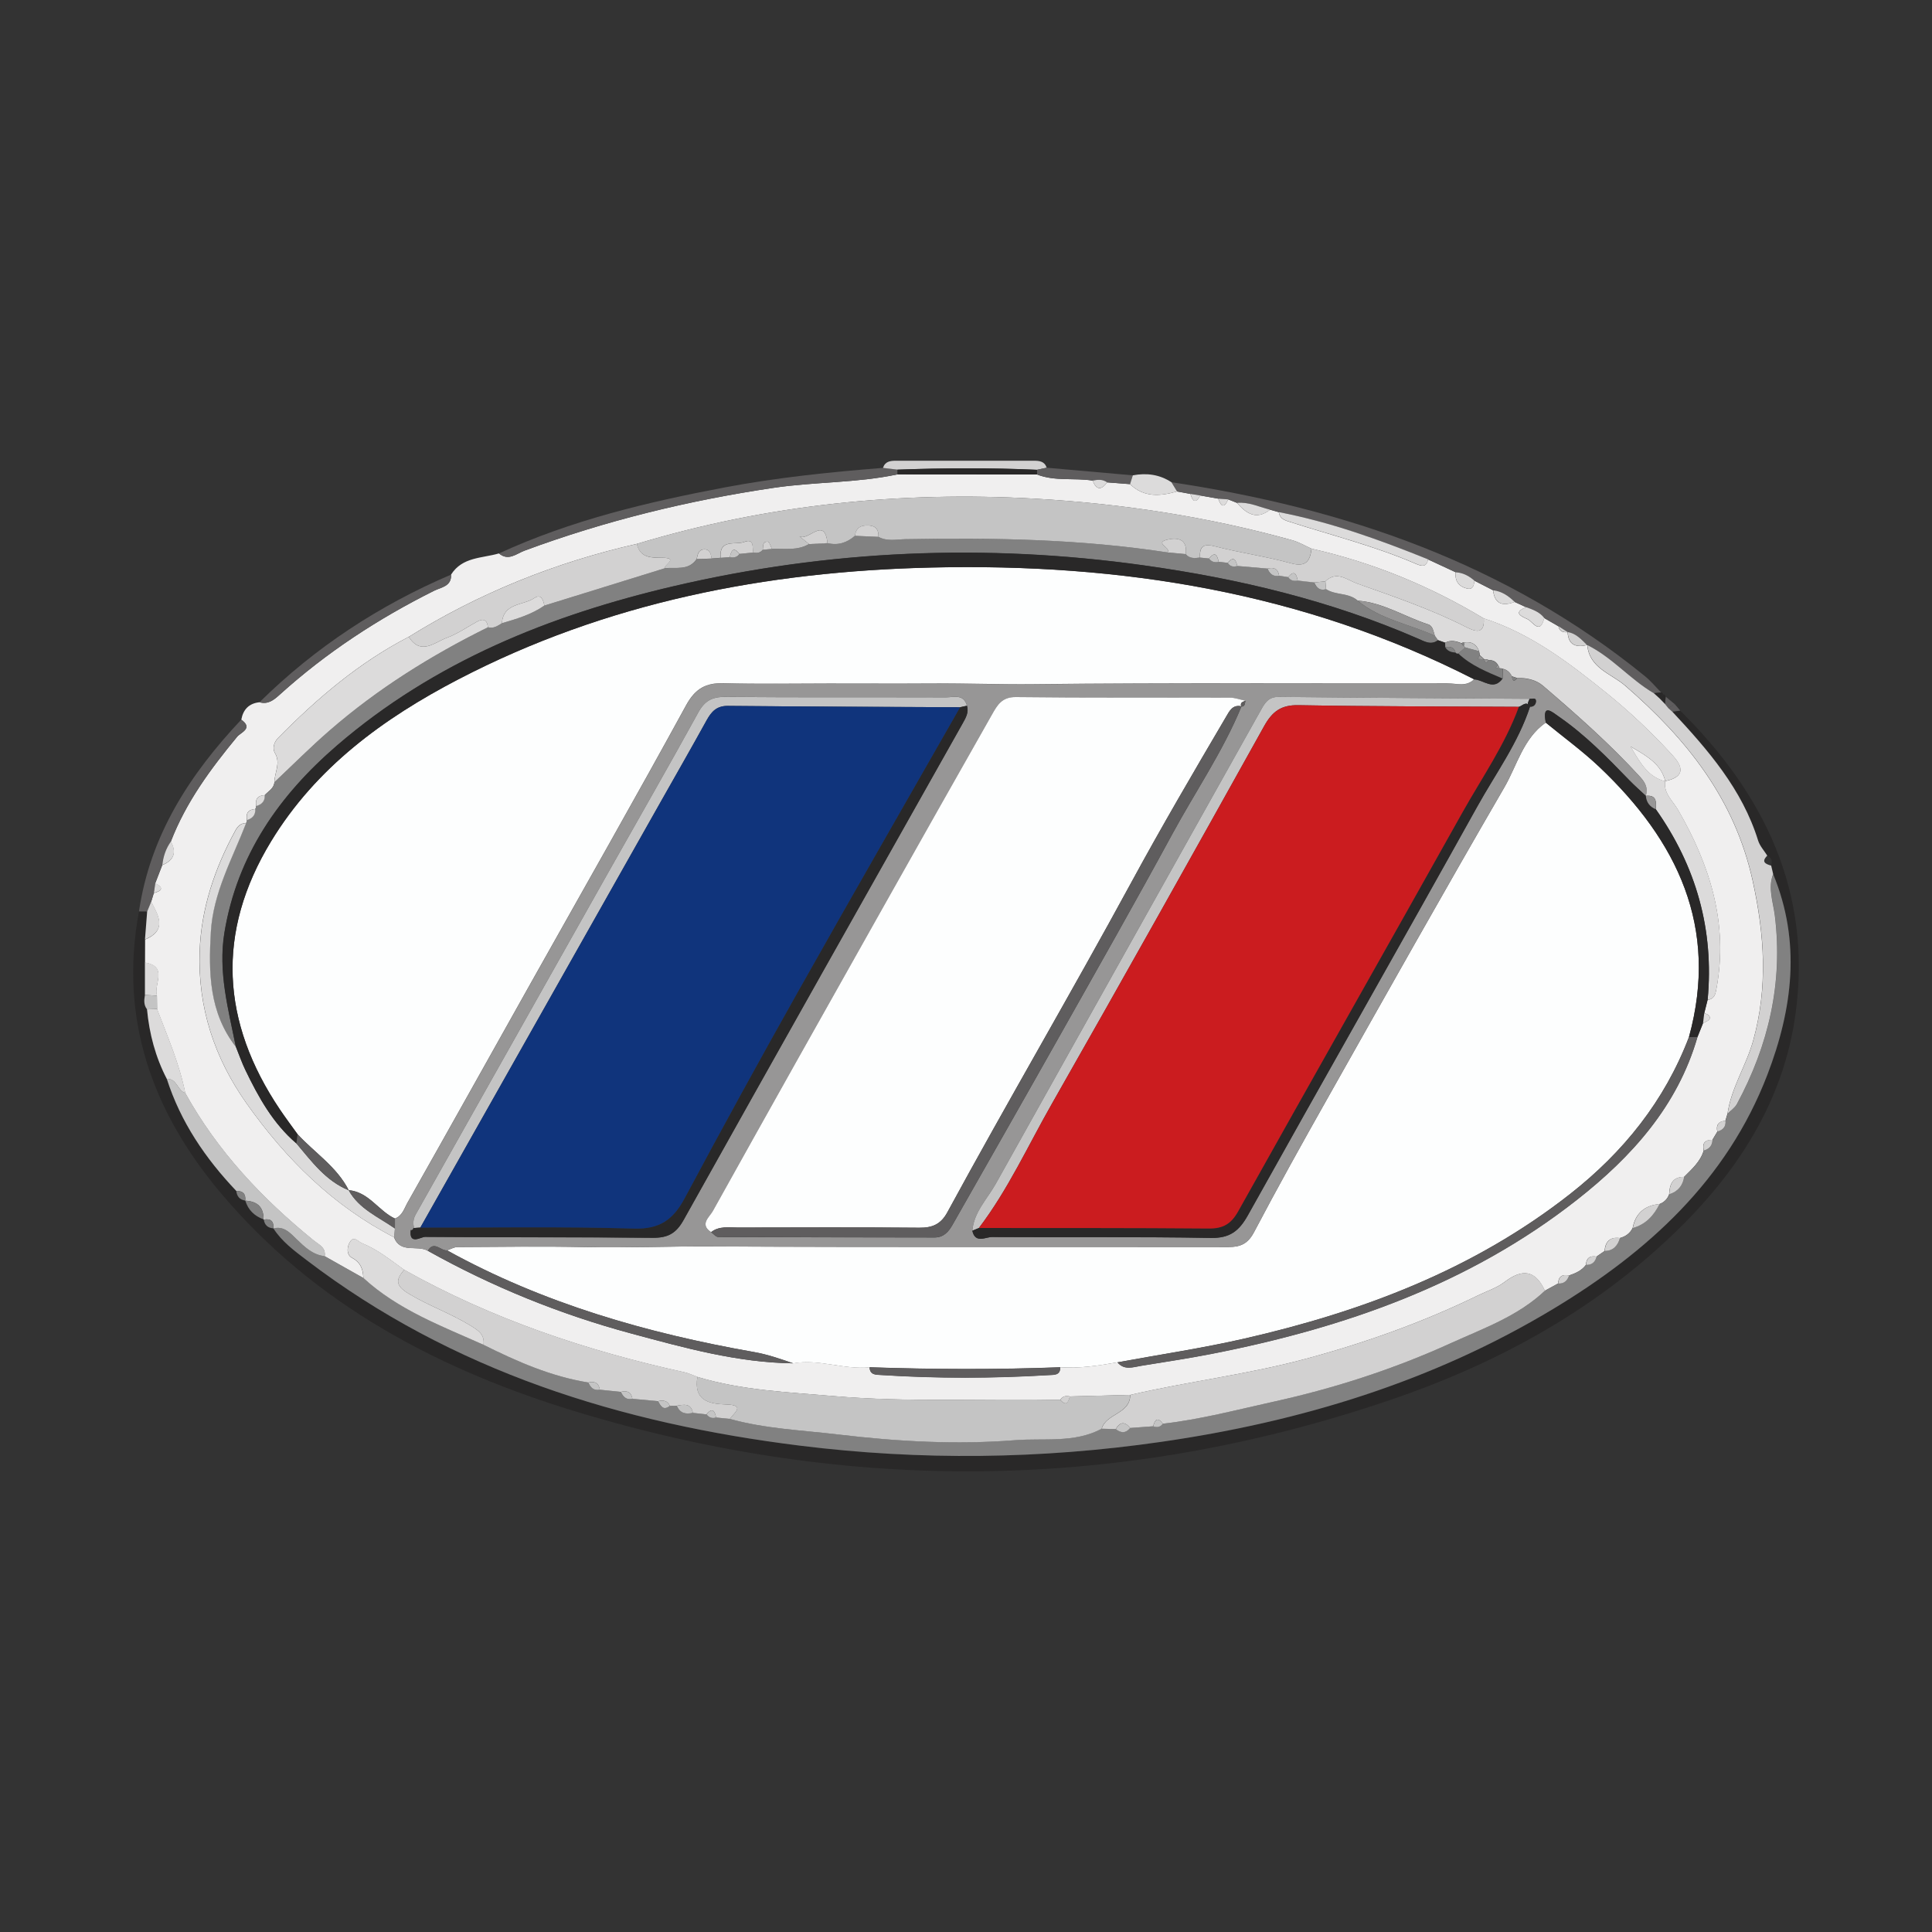 <?xml version="1.0" encoding="UTF-8"?>
<svg id="_レイヤー_2" data-name="レイヤー 2" xmlns="http://www.w3.org/2000/svg" viewBox="0 0 512 512">
  <rect x="0" y="0" width="512" height="512" fill="#333333" stroke="none"/>
  <defs>
    <style>
      .cls-1 {
        fill: none;
      }

      .cls-2 {
        fill: #979696;
      }

      .cls-3 {
        fill: #10347c;
      }

      .cls-4 {
        fill: #d2d1d1;
      }

      .cls-5 {
        fill: #c4c4c4;
      }

      .cls-6 {
        fill: #cb1c1f;
      }

      .cls-7 {
        fill: #292828;
      }

      .cls-8 {
        fill: #818181;
      }

      .cls-9 {
        fill: #fdfefe;
      }

      .cls-10 {
        fill: #dcdbdb;
      }

      .cls-11 {
        fill: #5f5d5e;
      }

      .cls-12 {
        fill: #f0efef;
      }
    </style>
  </defs>
  <g id="_レイヤー_1-2" data-name="レイヤー 1">
    <g>
      <path class="cls-12" d="M63.95,190.7c.5-2.69,2.03-4.3,4.82-4.6,2.28.63,3.77-.57,5.37-2.02,12.32-11.14,26.08-20.13,40.93-27.54,1.82-.91,4.64-1.13,4.47-4.27,2.97-4.71,8.21-4.3,12.69-5.61,2.5,2.12,4.63.06,6.76-.73,21.44-7.94,43.45-13.32,66.09-16.66,10.91-1.61,21.97-1.26,32.76-3.56,12.32.01,24.65.02,36.97.03,4.77,1.87,9.86.84,14.75,1.62.99,2.52,2.28,2.6,3.84.47,2.02.16,4.05.31,6.07.47,3.69,3.59,8.01,3.21,12.46,1.94,1.18.22,2.36.43,3.54.65.58,1.98,1.37,2.69,2.62.42,1.59.28,3.18.56,4.77.84.72,2.16,1.57,2.59,2.62.19.77.31,1.55.61,2.32.92,2.47,2.81,5.13,4.67,8.77,1.81.78.22,1.55.44,2.33.66.18,1.4,1.05,1.97,2.36,2.4,11.37,3.67,23,6.55,34.01,11.31,1.51.65,2.76.92,3.17-1.19,2.44,1.14,4.88,2.27,7.33,3.41-.26,2.3.8,3.75,2.96,4.3,1.66.42,1.86-.86,2.01-2.06,1.65.84,3.29,1.69,4.94,2.53.42,3.76,2.63,4.24,5.71,3.09,1.01.47,2.02.93,3.03,1.4-3.66,1.49-1.12,2.47.38,3.17,1.41.66,3.3,4.32,4.42-.3,1.26.73,2.53,1.46,3.79,2.19.25,1.39,1.23,1.65,2.43,1.56h-.01c.19,3.4,2.18,4.12,5.13,3.41,0,0,.1.02.09.03.53,6.1,6.39,7.59,9.97,10.69,16.29,14.09,29.07,30.02,33.85,51.74,3.14,14.27,4.07,28.21.14,42.36-1.84,6.62-5.82,12.49-6.81,19.4-.19.62-.37,1.23-.56,1.85-1.83.14-2.53,1.11-2.13,2.89-.44.73-.88,1.46-1.32,2.19-2.02-.07-2.73.92-2.3,2.84-.9,2.95-3.14,4.89-5.2,6.96-3.13-.01-3.84,2.04-3.95,4.61-.46,1.25-1.32,2.11-2.57,2.58-3.94.37-6.36,2.45-7.11,6.37-.72,1.41-1.88,2.24-3.39,2.64-2.63-.35-3.86.94-4.05,3.45-.71.49-1.42.97-2.13,1.46-1.76-.3-2.72.4-2.81,2.21-1.13,1.52-2.77,2.22-4.48,2.81-1.8-.42-2.79.26-2.91,2.13-1.16.63-2.32,1.27-3.48,1.9-2.54-5.54-6.02-5.88-10.69-2.31-2.05,1.57-4.67,2.4-7.04,3.55-14.65,7.14-29.89,12.56-45.65,16.81-15.34,4.13-31.1,5.99-46.53,9.57-5.32.13-10.65.26-15.97.4-1.06-.26-1.95-.07-2.56.92-20.01-.39-40.01.71-60.04-1.01-12.17-1.05-24.33-1.52-36.11-5.08-1.15-.42-2.26-.97-3.44-1.23-25.98-5.71-50.98-14.09-74.27-27.15-3.59-2.56-7.01-5.38-11.17-7.04-1.03-.41-2.05-1.98-3.07-.54-.97,1.36-1.12,3.57.38,4.38,2.37,1.27,2.96,3.08,3.04,5.4-3.42-1.93-6.84-3.86-10.26-5.79.35-2.32-1.44-3-2.9-4.18-13.61-11.04-25.49-23.61-34.04-39.06-1.54-7.73-4.68-14.93-7.47-22.24-.01-1.18-.03-2.37-.04-3.55-.97-2.97,3.09-7.77-3.21-8.8,0-2.03.01-4.06.02-6.08,5.89-2.46,3.68-6.26,1.66-10.03.23-.77.47-1.53.7-2.3,2.06-.59,2.83-1.37.38-2.61.62-1.61,1.24-3.21,1.86-4.82,3.05-1.24,3.88-3.28,2.27-6.22,4.02-10.44,10.55-19.28,17.6-27.81.93-1.12,4.31-2.18,1.06-4.48ZM451.32,271.18c.61-.4,1.61-.69,1.76-1.21.23-.82-.63-1.27-1.44-1.45.3-1.18.6-2.36.89-3.54,1.8-.23,2.07-1.46,2.35-3.02,3.17-17.18-1.69-32.6-10.16-47.28-1.39-2.42-3.9-4.37-3.46-7.63l.04-.04c7.09-1.52,3.08-5.63,1.14-7.71-5.13-5.52-10.66-10.76-16.53-15.5-9.99-8.07-20.22-15.9-32.72-19.92-14.23-8.57-29.41-14.82-45.64-18.47-1.68-.76-3.31-1.74-5.06-2.23-22.3-6.22-45.16-9.71-68.16-11.02-35.77-2.03-71.11,1.58-105.58,11.98-21.51,4.87-41.7,12.99-60.44,24.64-13.18,6.81-24.29,16.3-34.62,26.79-1.09,1.11-1.57,2.75-.84,3.98,1.6,2.71-.11,5.16-.13,7.72-.12,1.7-1.61,2.39-2.58,3.46-1.89.07-2.57,1.1-2.25,2.89.04.31-.05.57-.27.79-1.89.11-2.52,1.16-2.18,2.93.05.3-.02.56-.24.78-1.39.02-2.19.79-2.84,1.98-5.47,10.02-9.07,20.63-9.46,32.09-.51,14.81,3.93,28.21,12.45,40.25,10.39,14.69,22.88,27.11,39.06,35.44,1.69,4.39,6.11,1.96,8.92,3.57,17.04,9.53,35.02,16.84,53.84,21.91,14.1,3.8,28.23,7.75,43.02,7.93,6.83-1.25,13.45,1.75,20.25,1.05.08,2.1,1.74,1.96,3.08,2.04,14.81.95,29.63.91,44.45.02,1.34-.08,3.03.11,2.99-2.07,5.13.37,10.15-.42,15.17-1.3,1.82,2.17,4.1,1.27,6.27.91,6.25-1.02,12.51-1.95,18.72-3.17,35.09-6.87,68.3-18.45,96.76-40.81,14.48-11.37,26.67-24.83,31.96-43.18.48-1.21.97-2.41,1.45-3.62Z"/>
      <path class="cls-7" d="M38.42,248.98c0,2.03-.01,4.06-.02,6.08,0,2.87,0,5.75,0,8.62-.24,1.33-.36,2.64.55,3.8.61,6.47,2.25,12.65,5.25,18.44,3.67,11.43,10.22,21.07,18.41,29.69.15,1.44.89,2.33,2.36,2.55l.04.04c.76,2.47,2.42,4.06,4.82,4.94l.07.07c.23,1.45,1.07,2.22,2.53,2.31l.03.03c2.25,3.52,5.57,5.94,8.8,8.41,38.66,29.48,83.32,43.28,130.78,49.17,31.87,3.96,63.78,3.59,95.67-1.01,36.93-5.32,72.02-15.99,104.05-35.32,24.87-15.01,45.88-33.99,56.61-61.97,6.69-17.44,8.97-35.22,1.53-53.17-.18-.75-.35-1.5-.53-2.25.33-1.15.16-2.1-1.04-2.65-.83-1.33-1.98-2.55-2.42-3.99-4.23-13.63-13.28-24.02-22.73-34.15.7-.09,1.41-.19,2.11-.28,22.33,22.12,34.92,48.12,30.56,80.22-3.2,23.59-15.66,42.48-32.54,58.62-21.46,20.51-47,34.34-74.86,43.82-71.26,24.26-143.16,25-215.04,3.32-36.64-11.05-70.05-28.46-95.18-58.5-17.95-21.46-26.7-45.94-21.4-74.28.72,0,1.45.01,2.17.02-.19,2.48-.39,4.95-.58,7.43Z"/>
      <path class="cls-11" d="M385.78,151.65c-2.44-1.14-4.88-2.27-7.33-3.41-12.86-5.19-25.87-9.88-39.54-12.51-.78-.22-1.55-.44-2.33-.66-2.9-.71-5.66-2.09-8.77-1.81-.77-.31-1.55-.61-2.32-.92-.87-.06-1.75-.13-2.62-.19-1.59-.28-3.18-.56-4.77-.84-.87-.14-1.75-.28-2.62-.42-1.18-.22-2.36-.43-3.54-.65-.49-.81-.98-1.63-1.48-2.44,46.03,6.88,88.85,21.58,125.47,51.4,1.56,1.27,2.87,2.87,4.29,4.31-.65.07-1.29.13-1.94.2-6.28-3.69-11.02-9.49-17.6-12.76,0,0-.1-.02-.1-.02-1.5-1.45-2.88-3.08-5.13-3.43,0,0,.01.01.01.01-.81-.52-1.62-1.04-2.43-1.56-1.26-.73-2.53-1.46-3.79-2.19-1.21-1.61-3.02-2.22-4.81-2.87-1.01-.47-2.02-.93-3.04-1.39-1.61-1.57-3.39-2.83-5.71-3.1-1.65-.84-3.29-1.69-4.94-2.53-1.43-1.26-3.03-2.12-4.97-2.24Z"/>
      <path class="cls-11" d="M237.85,125.71c-10.79,2.3-21.86,1.95-32.76,3.56-22.64,3.34-44.66,8.73-66.09,16.66-2.13.79-4.26,2.85-6.76.73,19.06-8.77,39.29-13.6,59.77-17.48,13.89-2.63,27.93-4.07,42.01-5.19,1.28.15,2.56.31,3.85.46,0,.42,0,.83,0,1.25Z"/>
      <path class="cls-11" d="M39,241.55c-.72,0-1.45-.01-2.17-.02,2.97-20.18,13.48-36.34,27.12-50.83,3.25,2.3-.13,3.36-1.06,4.48-7.05,8.54-13.58,17.37-17.6,27.81-1.33,1.86-2.03,3.96-2.27,6.22-.62,1.61-1.24,3.21-1.86,4.82-.13.87-.25,1.74-.38,2.61-.23.77-.47,1.53-.7,2.3-.36.87-.72,1.74-1.08,2.61Z"/>
      <path class="cls-11" d="M119.53,152.28c.17,3.14-2.65,3.36-4.47,4.27-14.85,7.4-28.61,16.4-40.93,27.54-1.6,1.44-3.08,2.65-5.37,2.02,14.74-14.55,31.74-25.7,50.76-33.82Z"/>
      <path class="cls-4" d="M237.85,124.46c-1.28-.15-2.56-.31-3.85-.46.54-1.7,1.89-1.9,3.4-1.9,12.19,0,24.38,0,36.57,0,1.49,0,2.87.15,3.41,1.86-.86.18-1.73.36-2.59.55-12.31-.56-24.63-.5-36.94-.04Z"/>
      <path class="cls-11" d="M274.8,124.5c.86-.18,1.73-.36,2.59-.55,7.61.67,15.21,1.35,22.82,2.02-.25.77-.49,1.55-.74,2.33-2.02-.16-4.05-.31-6.07-.47-1.19-.88-2.51-.73-3.84-.47-4.89-.78-9.98.25-14.75-1.62,0-.41-.01-.83-.02-1.24Z"/>
      <path class="cls-10" d="M299.47,128.3c.25-.78.49-1.55.74-2.33,3.65-.69,7.09-.24,10.24,1.83.49.81.98,1.63,1.48,2.44-4.45,1.27-8.76,1.65-12.46-1.94Z"/>
      <path class="cls-11" d="M441.42,184.62c.79.65,1.58,1.31,2.37,1.96-.55.37-1.1.74-1.65,1.12-.3-.37-.6-.74-.91-1.12.06-.65.12-1.31.19-1.96Z"/>
      <path class="cls-11" d="M445.28,188.32c-.7.09-1.41.19-2.11.28-.34-.31-.69-.61-1.04-.92.55-.37,1.1-.74,1.65-1.12.5.58,1,1.16,1.5,1.75Z"/>
      <path class="cls-7" d="M441.42,184.62c-.06.65-.12,1.31-.19,1.96-.48-.49-.95-.99-1.43-1.48.31-.36.62-.72.93-1.08.38.02.61.22.68.6Z"/>
      <path class="cls-7" d="M438.28,183.71c.65-.07,1.29-.13,1.94-.2.31.02.49.19.52.51-.31.36-.62.72-.93,1.08-.51-.46-1.02-.92-1.53-1.38Z"/>
      <path class="cls-9" d="M230.47,362.36c-6.81.7-13.42-2.3-20.25-1.05-3.4-1.17-6.76-2.36-10.36-2.99-28.44-5.01-55.95-12.9-81.4-26.96.93-.31,1.87-.88,2.8-.89,11.29-.06,22.59-.22,33.88.01,11.07.23,22.12-.22,33.19-.17,45.76.23,91.51.08,137.27.15,3.23,0,5.14-.92,6.74-3.97,6.23-11.83,12.73-23.52,19.3-35.16,15.57-27.6,31.08-55.23,46.99-82.63,3.4-5.85,5-12.98,10.99-17.21,4.74,3.9,9.73,7.53,14.18,11.73,20.68,19.58,31.79,42.45,23.78,71.61-6.45,16.93-17.36,30.49-31.5,41.59-25.54,20.04-55.08,31.18-86.32,38.32-11.1,2.54-22.41,4.22-33.62,6.29-5.02.89-10.04,1.67-15.17,1.3-16.84.64-33.68.58-50.52,0Z"/>
      <path class="cls-2" d="M409.64,191.5c-5.99,4.23-7.59,11.36-10.99,17.21-15.92,27.4-31.42,55.03-46.99,82.63-6.57,11.65-13.07,23.34-19.3,35.16-1.6,3.04-3.51,3.97-6.74,3.97-45.76-.07-91.51.08-137.27-.15-11.07-.06-22.12.4-33.19.17-11.29-.23-22.58-.07-33.88-.01-.94,0-1.87.58-2.8.89-1.7.17-3.46-2.69-5.11.11-2.81-1.61-7.23.82-8.92-3.57.07-.78.15-1.56.22-2.34,0-.87,0-1.75,0-2.62,1.99-.7,2.48-2.68,3.35-4.22,11.07-19.6,22.04-39.25,33.05-58.87,13.62-24.28,27.41-48.48,40.77-72.91,2.45-4.47,5.27-6,10.08-5.87,9.24.26,18.48.08,27.73.08,9.24,0,18.49.05,27.73-.01,8.87-.06,17.73.29,26.61.19,36.55-.41,73.12-.15,109.67-.22,2.33,0,4.95,1.01,7.01-1.07,2.52.1,5.12,3.14,7.54-.21.02-.85.03-1.71.05-2.56,1.15.25,1.92.97,2.43,1.99.14,1.08.47,1.59,1.35.46,2.54-.1,5.05.48,6.9,2.06,8.95,7.66,17.77,15.46,25.74,24.17,1.32,1.45,2.15,2.96,1.49,4.96-1.47-1.38-2.99-2.71-4.39-4.16-5.83-6.03-11.69-12.02-18.62-16.81-1.8-1.24-4.51-3.72-3.49,1.58ZM109.56,325.44c-.23.19-.47.38-.71.56-.47,4.06,2.74,1.78,3.8,1.79,20.1.19,40.21.02,60.32.24,4,.04,6.19-1.14,8.18-4.69,24.56-43.96,49.29-87.83,74.01-131.7.83-1.47,1.63-2.86,1.1-4.61-.85-3.24-3.54-2.23-5.59-2.23-19.47-.07-38.95.05-58.42-.12-3.54-.03-5.5,1.05-7.23,4.19-7.77,14.16-15.83,28.17-23.76,42.24-17.05,30.25-34.07,60.51-51.11,90.76-.64,1.14-.73,2.32-.4,3.55h-.18ZM405.43,187.27c1.05.13,1.6-.7,1.62-1.38.03-1.22-1.07-.58-1.71-.69-22.14-.15-44.28-.26-66.41-.51-2.91-.03-3.79,1.73-4.92,3.75-23.37,41.77-46.8,83.5-70.13,125.3-2.25,4.03-5.79,7.46-6.2,12.42.75,3.47,3.5,1.66,5.2,1.67,19.31.14,38.62-.12,57.92.24,5.13.1,7.56-1.81,9.92-6.04,20.17-36.17,40.68-72.14,60.8-108.33,4.84-8.71,10.83-16.85,13.97-26.48l-.06.06ZM328.97,187.26c1.05-.03.9-.91,1.09-1.54-1.39-.29-2.77-.82-4.16-.83-18.89-.06-37.78.08-56.67-.15-3.75-.05-4.96,2.18-6.35,4.63-9.64,17.02-19.27,34.04-28.86,51.09-15.09,26.82-30.18,53.64-45.14,80.53-.85,1.52-3.58,3.48-.43,5.55.63.44,1.26,1.27,1.89,1.28,19.1.09,38.2.09,57.29.13,2.42,0,3.73-1.48,4.77-3.32,9.49-16.7,19.01-33.39,28.43-50.13,10.01-17.77,20.09-35.5,29.81-53.42,6.13-11.29,13.44-21.94,18.36-33.87l-.05.07Z"/>
      <path class="cls-8" d="M469.9,231.65c7.44,17.95,5.16,35.73-1.53,53.17-10.73,27.98-31.74,46.96-56.61,61.97-32.03,19.33-67.12,30-104.05,35.32-31.88,4.6-63.8,4.97-95.67,1.01-47.46-5.89-92.12-19.69-130.78-49.17-3.23-2.47-6.55-4.89-8.8-8.41,2.81-.71,4.42,1.2,6.13,2.84,2.15,2.07,4.28,4.16,7.46,4.51,3.42,1.93,6.84,3.86,10.26,5.78,9.19,8.44,20.71,12.73,31.83,17.71,8.87,4.41,17.89,8.39,27.76,9.99.58,1.33,1.43,2.23,3.05,1.91,1.86.19,3.71.38,5.57.57.6,1.32,1.46,2.21,3.07,1.84,2.27.21,4.53.41,6.8.62.69,1.31,1.37,2.62,3.13,1.24.61-.01,1.22-.02,1.83-.03.8,2.02,2.38,2.32,4.27,1.9,1.2.13,2.41.27,3.61.4.65.89,1.52,1.13,2.56.83,1.2.12,2.4.24,3.61.36,9.47,2.64,19.26,3,28.96,4.15,15.52,1.86,31.12,2.71,46.63,1.49,7.62-.6,15.72.83,22.98-3.03,1.24.03,2.49.06,3.73.09,1.36,1.07,2.65,1.16,3.82-.29,2.03-.15,4.06-.3,6.09-.45,1.02.38,1.89.2,2.58-.68,9.96-1.13,19.61-3.69,29.37-5.84,16.23-3.58,31.9-8.66,46.96-15.51,8.65-3.94,17.81-7.16,24.94-13.91,1.16-.63,2.32-1.27,3.48-1.9,1.57.1,2.43-.75,2.91-2.13,1.71-.59,3.36-1.28,4.48-2.81,1.57.06,2.44-.76,2.81-2.21.71-.49,1.42-.97,2.13-1.46,2.29-.04,3.45-1.42,4.05-3.45,1.5-.4,2.67-1.23,3.39-2.64,3.43-.94,5.58-3.31,7.11-6.37,1.25-.47,2.11-1.33,2.57-2.58,2.29-.7,3.57-2.27,3.95-4.62,2.06-2.07,4.31-4.01,5.2-6.96,1.43-.4,2.25-1.31,2.3-2.84.44-.73.88-1.46,1.31-2.19,1.45-.42,2.28-1.29,2.14-2.88.19-.62.37-1.23.56-1.85.83-.85,1.93-1.56,2.47-2.56,8.4-15.62,12.25-32.16,10.05-49.94-.45-3.63-1.89-7.27-.45-10.99Z"/>
      <path class="cls-8" d="M70.16,210.73c.96-1.08,2.45-1.76,2.58-3.46,4.89-4.6,9.63-9.37,14.7-13.76,12.69-11,26.84-19.82,41.87-27.27,1.46.41,2.58-.38,3.71-1.09,3.92-1.14,7.83-2.29,11.24-4.66,10.64-3.3,21.28-6.6,31.93-9.9,2.96-.31,6.3.71,8.45-2.42,1.32-.05,2.63-.09,3.95-.14.8-.07,1.6-.13,2.4-.2.81-.06,1.61-.12,2.42-.19,1.02.21,1.91.06,2.56-.85,1.2-.12,2.4-.24,3.6-.37.99.21,1.9.16,2.58-.73.81-.08,1.62-.15,2.42-.23,3.32-.11,6.74.53,9.84-1.29,1.63-.08,3.25-.17,4.88-.25,2.78.69,5.16-.09,7.27-1.93,2.08.09,4.16.19,6.24.28,2.31,1.27,4.81.65,7.2.61,23.21-.42,46.37-.03,69.38,3.51,1.61.15,3.23.3,4.84.45,1.03,1.25,2.4,1.08,3.77.92.8.08,1.6.16,2.39.24.64.9,1.52,1.11,2.55.87.8.09,1.6.19,2.4.28.62.99,1.51,1.12,2.54.82,2.67.23,5.33.46,8,.69.57,1.38,1.47,2.21,3.08,1.89.79.13,1.59.25,2.38.38.63.92,1.52,1.1,2.55.9,1.45.17,2.91.34,4.36.5.6,1.37,1.46,2.28,3.12,1.77,2.56,1.69,6.03.9,8.41,3.07,5.97,4.95,13.62,6.19,20.43,9.27.28.41.57.81.85,1.21-1.83,1.41-3.6.31-5.18-.38-23.29-10.15-47.68-15.94-72.78-19.46-41.92-5.87-83.47-4.1-124.61,5.53-32.7,7.65-63.4,19.97-89.22,42.23-15.3,13.2-26.42,29.04-29.8,49.55-1.72,10.43,1.03,20.3,3.03,30.3-7.12-9.1-7.28-19.72-6.65-30.49.61-10.41,5.69-19.39,9.35-28.83.21-.22.29-.48.23-.78,1.42-.46,2.29-1.33,2.18-2.93.22-.22.31-.49.27-.8,1.44-.42,2.33-1.28,2.25-2.89Z"/>
      <path class="cls-5" d="M226.56,142c-2.1,1.84-4.49,2.61-7.27,1.93-.74-7.34-5.2-.28-7.48-1.84.87.69,1.73,1.39,2.6,2.08-3.1,1.82-6.52,1.18-9.84,1.29-.35-.67-.66-1.86-1.07-1.9-1.47-.14-1.23,1.19-1.36,2.13-.68.88-1.59.94-2.58.73-.16-1.47.28-3.83-2.32-2.81-2.31.9-6.75-.93-6.27,4.21-.8.07-1.6.13-2.4.19-.18-1.21-.42-2.49-2-2.42-1.53.07-1.69,1.41-1.95,2.57-2.15,3.14-5.49,2.12-8.45,2.42-.26-.91,3.77-2.74-.63-2.77-2.86-.02-5.92.1-6.78-3.68,34.46-10.4,69.81-14.01,105.58-11.98,23,1.3,45.85,4.79,68.16,11.02,1.76.49,3.38,1.48,5.06,2.23-.39,3.35-1.51,4.97-5.52,3.86-6.57-1.82-13.4-2.74-20-4.46-3.13-.82-4.18-.04-4.04,2.97-1.37.16-2.75.33-3.77-.92.54-4.1-2.28-4.48-4.95-3.82-3.47.86,1.22,2.17.11,3.37-23.01-3.54-46.17-3.93-69.38-3.51-2.4.04-4.9.66-7.2-.61.06-1.81-.58-2.92-2.6-3.03-2.07-.11-3.36.6-3.64,2.75Z"/>
      <path class="cls-5" d="M291.96,378.64c-7.25,3.86-15.36,2.43-22.98,3.03-15.51,1.22-31.11.36-46.63-1.49-9.69-1.16-19.48-1.51-28.96-4.16,1.24-1.64,4.19-3.68-.92-3.82-4.74-.13-8.71-1.11-7.64-7.32,11.78,3.57,23.94,4.04,36.11,5.08,20.03,1.72,40.03.62,60.04,1.01,1.64,1.88,2.12.54,2.56-.92,5.32-.13,10.65-.26,15.97-.4-.02,5.1-6.37,4.87-7.57,8.98Z"/>
      <path class="cls-4" d="M291.96,378.64c1.2-4.11,7.55-3.87,7.57-8.98,15.43-3.59,31.19-5.44,46.53-9.57,15.76-4.25,31-9.67,45.65-16.81,2.37-1.15,4.99-1.98,7.04-3.55,4.67-3.57,8.15-3.23,10.69,2.31-7.13,6.75-16.29,9.98-24.94,13.91-15.06,6.85-30.73,11.93-46.96,15.51-9.76,2.15-19.41,4.71-29.37,5.84-1.43-1.93-2.11-1.04-2.58.68-2.03.15-4.06.3-6.09.45-1.42-1.78-2.69-1.63-3.82.29-1.24-.03-2.49-.06-3.73-.09Z"/>
      <path class="cls-10" d="M381.1,169.68c-.28-.41-.57-.81-.86-1.22-.4-1.12-.48-2.58-1.77-3-6.24-2.02-11.91-5.78-18.66-6.28-2.39-2.17-5.85-1.38-8.41-3.06-.05-.69-.1-1.38-.16-2.07,3.02-2.93,5.85-.31,8.46.61,9.77,3.45,19.58,6.81,28.86,11.51,2.13,1.08,4.99,2.23,4.65-2.31,12.5,4.02,22.73,11.84,32.72,19.92,5.87,4.74,11.39,9.98,16.53,15.5,1.94,2.08,5.95,6.19-1.14,7.71-1.06-4.2-4.19-6.32-9.18-9.15,2.84,4.97,4.95,8.11,9.14,9.19-.44,3.26,2.06,5.22,3.46,7.63,8.47,14.68,13.33,30.09,10.16,47.28-.29,1.56-.55,2.8-2.35,3.02,1.73-18.56-3.02-35.35-13.74-50.52.14-1.93.23-3.82-2.62-3.54l-.03-.03c.66-2-.17-3.51-1.49-4.96-7.96-8.71-16.79-16.51-25.74-24.17-1.85-1.58-4.36-2.16-6.9-2.06-.45-.15-.9-.31-1.35-.46-.52-1.02-1.28-1.75-2.43-1.99-.27-.11-.55-.15-.84-.12-.09-.34-.25-.65-.46-.93-.55-.98-1.46-1.25-2.5-1.29-.33-.16-.69-.21-1.05-.16h-.01c-.4-.35-.81-.71-1.21-1.08-.06-.37-.13-.74-.21-1.11-.72-1.83-2.02-2.64-4-2.27-.25-.02-.46.04-.65.2-1.42-.59-2.85-.93-4.32-.16-.62-.22-1.25-.44-1.87-.66Z"/>
      <path class="cls-4" d="M184.84,364.88c-1.07,6.21,2.9,7.18,7.64,7.32,5.11.14,2.16,2.18.92,3.82-1.2-.12-2.4-.24-3.61-.36-.38-1.71-.97-2.81-2.56-.83-1.2-.13-2.41-.27-3.61-.4-.52-2.66-2.43-2.2-4.27-1.9-.61.01-1.22.02-1.83.03-.65-1.4-1.79-1.57-3.13-1.24-2.27-.21-4.53-.41-6.8-.62-.3-1.82-1.43-2.25-3.07-1.84-1.86-.19-3.71-.38-5.57-.57-.27-1.83-1.39-2.31-3.05-1.91-9.88-1.6-18.9-5.57-27.77-9.99.37-2.75-1.41-3.84-3.47-5.11-5.23-3.23-11.05-5.23-16.32-8.42-3.65-2.21-3.47-3.73-1.22-6.37,23.29,13.06,48.29,21.45,74.27,27.15,1.18.26,2.3.81,3.44,1.23Z"/>
      <path class="cls-11" d="M296.16,361.05c11.21-2.07,22.51-3.74,33.62-6.29,31.24-7.15,60.78-18.29,86.32-38.32,14.15-11.1,25.05-24.66,31.5-41.59.76-.01,1.52-.03,2.27-.04-5.29,18.35-17.48,31.81-31.96,43.18-28.47,22.36-61.67,33.94-96.76,40.81-6.21,1.22-12.47,2.15-18.72,3.17-2.17.35-4.45,1.26-6.27-.91Z"/>
      <path class="cls-4" d="M469.9,231.65c-1.44,3.73,0,7.36.45,10.99,2.2,17.78-1.64,34.32-10.05,49.94-.54,1.01-1.64,1.71-2.47,2.56.99-6.91,4.97-12.78,6.81-19.4,3.93-14.15,3-28.1-.14-42.36-4.79-21.72-17.57-37.65-33.85-51.74-3.58-3.1-9.44-4.59-9.97-10.69,6.58,3.27,11.32,9.07,17.6,12.76.51.46,1.02.92,1.53,1.38.48.49.95.99,1.43,1.48.3.37.6.74.91,1.12.35.31.69.61,1.04.92,9.45,10.14,18.5,20.52,22.73,34.15.45,1.44,1.6,2.67,2.42,3.99-1.67,1.68-.45,2.22,1.04,2.65.18.75.35,1.5.53,2.25Z"/>
      <path class="cls-4" d="M168.78,144.14c.87,3.79,3.92,3.67,6.78,3.68,4.41.03.38,1.86.63,2.77-10.64,3.3-21.28,6.6-31.93,9.9-.27-1.51-.88-3.2-2.64-2.01-2.99,2.03-8.26,1.23-8.6,6.67-1.13.71-2.25,1.5-3.71,1.09-.2-1.96-1.17-2.43-2.88-1.5-2.66,1.46-5.2,3.24-8.02,4.28-3.26,1.2-6.87,4.75-10.08-.24,18.74-11.65,38.93-19.77,60.44-24.64Z"/>
      <path class="cls-10" d="M108.33,168.78c3.21,5,6.81,1.45,10.08.24,2.82-1.04,5.36-2.82,8.02-4.28,1.71-.94,2.68-.46,2.88,1.5-15.03,7.44-29.18,16.26-41.87,27.27-5.07,4.39-9.81,9.16-14.7,13.76.02-2.56,1.73-5.01.13-7.72-.73-1.23-.25-2.87.84-3.98,10.33-10.49,21.44-19.97,34.62-26.79Z"/>
      <path class="cls-10" d="M65.23,218.13c-3.66,9.44-8.74,18.42-9.35,28.83-.63,10.77-.47,21.4,6.65,30.49.83,2.05,1.55,4.15,2.51,6.14,3.47,7.19,7.31,14.13,13.51,19.43,4.05,4.78,7.77,9.93,13.87,12.42l-.02-.02c2.76,4.99,7.9,7.08,12.26,10.14-.07.78-.14,1.56-.22,2.34-16.18-8.33-28.67-20.75-39.06-35.44-8.52-12.05-12.96-25.44-12.45-40.25.39-11.46,3.99-22.07,9.46-32.09.65-1.18,1.45-1.96,2.84-1.98Z"/>
      <path class="cls-4" d="M393.21,163.87c.34,4.54-2.51,3.39-4.65,2.31-9.28-4.71-19.09-8.07-28.86-11.51-2.61-.92-5.44-3.55-8.46-.61-.99.1-1.98.2-2.97.3-1.45-.17-2.91-.34-4.36-.5-.34-1.72-.88-2.9-2.55-.91-.79-.13-1.59-.25-2.38-.38-.27-1.86-1.4-2.32-3.08-1.89-2.67-.23-5.33-.46-8-.69-.4-1.65-.99-2.72-2.54-.83-.8-.09-1.6-.19-2.4-.28-.36-1.73-.92-2.88-2.55-.87-.8-.08-1.6-.16-2.39-.24-.13-3.02.91-3.79,4.04-2.97,6.61,1.72,13.43,2.64,20,4.46,4.01,1.11,5.13-.52,5.52-3.86,16.23,3.65,31.4,9.9,45.63,18.47Z"/>
      <path class="cls-7" d="M449.87,274.8c-.76.01-1.52.03-2.27.04,8.01-29.16-3.1-52.02-23.78-71.61-4.44-4.21-9.44-7.84-14.18-11.73-1.02-5.31,1.7-2.83,3.49-1.58,6.93,4.79,12.79,10.78,18.62,16.81,1.4,1.45,2.93,2.78,4.39,4.16,0,0,.03.03.03.03.15,1.72,1.04,2.88,2.62,3.54,10.72,15.17,15.47,31.97,13.74,50.52-.3,1.18-.6,2.36-.89,3.54-.11.89-.21,1.77-.32,2.66-.48,1.21-.97,2.41-1.45,3.62Z"/>
      <path class="cls-11" d="M113.36,331.46c1.64-2.8,3.41.06,5.11-.11,25.45,14.06,52.96,21.95,81.4,26.96,3.6.63,6.96,1.82,10.36,2.99-14.79-.18-28.92-4.13-43.02-7.93-18.82-5.08-36.8-12.38-53.84-21.91Z"/>
      <path class="cls-5" d="M86.05,332.9c-3.18-.35-5.31-2.44-7.46-4.51-1.71-1.65-3.32-3.55-6.13-2.84,0,0-.03-.03-.02-.03.16-1.87-.68-2.65-2.53-2.31,0,0-.07-.07-.07-.07.06-3.27-1.69-4.78-4.82-4.94,0,0-.04-.04-.04-.04.21-1.77-.63-2.57-2.36-2.55-8.19-8.62-14.75-18.26-18.41-29.69,2.71-.17,2.77,3.15,4.91,3.73,8.55,15.45,20.43,28.03,34.04,39.06,1.46,1.18,3.25,1.86,2.9,4.18Z"/>
      <path class="cls-10" d="M107.13,336.49c-2.25,2.64-2.44,4.16,1.22,6.37,5.28,3.19,11.1,5.2,16.32,8.42,2.06,1.27,3.84,2.36,3.47,5.11-11.13-4.98-22.64-9.26-31.83-17.7-.08-2.31-.67-4.12-3.04-5.39-1.5-.81-1.36-3.02-.38-4.38,1.02-1.44,2.04.13,3.07.54,4.16,1.66,7.58,4.48,11.17,7.04Z"/>
      <path class="cls-11" d="M230.47,362.36c16.84.57,33.68.63,50.52,0,.04,2.18-1.65,1.99-2.99,2.07-14.82.9-29.63.93-44.45-.02-1.34-.09-3,.06-3.08-2.04Z"/>
      <path class="cls-10" d="M338.92,135.72c13.67,2.63,26.68,7.32,39.54,12.51-.41,2.12-1.66,1.85-3.17,1.19-11.01-4.76-22.64-7.64-34.01-11.31-1.3-.42-2.18-1-2.36-2.4Z"/>
      <path class="cls-10" d="M49.12,289.66c-2.14-.58-2.2-3.9-4.91-3.73-3.01-5.79-4.64-11.97-5.25-18.44.9-.02,1.8-.05,2.69-.07,2.79,7.31,5.93,14.51,7.47,22.24Z"/>
      <path class="cls-7" d="M274.8,124.5c0,.41.01.83.02,1.24-12.32-.01-24.65-.02-36.97-.03,0-.42,0-.83,0-1.25,12.32-.45,24.63-.51,36.94.04Z"/>
      <path class="cls-10" d="M39,241.55c.36-.87.72-1.74,1.08-2.61,2.02,3.77,4.23,7.57-1.66,10.03.19-2.48.39-4.95.58-7.43Z"/>
      <path class="cls-10" d="M38.41,263.68c0-2.87,0-5.75,0-8.62,6.29,1.03,2.24,5.83,3.21,8.8-1.07-.06-2.14-.12-3.21-.18Z"/>
      <path class="cls-4" d="M439.82,319.07c-1.53,3.06-3.68,5.43-7.11,6.37.75-3.93,3.17-6,7.11-6.37Z"/>
      <path class="cls-10" d="M404.44,160.9c1.78.65,3.59,1.26,4.81,2.87-1.13,4.62-3.01.96-4.42.3-1.5-.7-4.05-1.68-.38-3.17Z"/>
      <path class="cls-10" d="M327.82,133.26c3.11-.29,5.87,1.09,8.77,1.81-3.64,2.86-6.3,1.01-8.77-1.81Z"/>
      <path class="cls-10" d="M385.78,151.65c1.94.12,3.55.98,4.97,2.24-.15,1.2-.35,2.48-2.01,2.06-2.16-.55-3.23-2-2.96-4.3Z"/>
      <path class="cls-10" d="M43.02,229.22c.24-2.26.94-4.35,2.27-6.22,1.61,2.94.78,4.98-2.27,6.22Z"/>
      <path class="cls-5" d="M38.41,263.68c1.07.06,2.14.12,3.21.18.01,1.19.03,2.37.04,3.55-.9.02-1.8.05-2.69.07-.92-1.16-.79-2.47-.55-3.8Z"/>
      <path class="cls-4" d="M446.33,311.87c-.37,2.34-1.65,3.91-3.95,4.62.1-2.58.82-4.63,3.95-4.62Z"/>
      <path class="cls-4" d="M415.46,167.5c2.24.35,3.62,1.98,5.13,3.43-2.94.7-4.94-.01-5.13-3.43Z"/>
      <path class="cls-10" d="M395.7,156.42c2.32.27,4.1,1.52,5.71,3.1-3.08,1.14-5.28.67-5.71-3.1Z"/>
      <path class="cls-4" d="M429.32,328.08c-.6,2.03-1.76,3.41-4.05,3.45.19-2.51,1.42-3.8,4.05-3.45Z"/>
      <path class="cls-10" d="M289.56,127.36c1.33-.26,2.65-.41,3.84.47-1.56,2.13-2.85,2.04-3.84-.47Z"/>
      <path class="cls-4" d="M283.56,370.06c-.44,1.46-.92,2.8-2.56.92.61-.99,1.51-1.18,2.56-.92Z"/>
      <path class="cls-4" d="M453.83,302.07c-.05,1.53-.87,2.43-2.3,2.84-.43-1.91.28-2.9,2.3-2.84Z"/>
      <path class="cls-10" d="M322.87,132.15c.87.06,1.75.13,2.62.19-1.06,2.4-1.9,1.96-2.62-.19Z"/>
      <path class="cls-4" d="M415.84,338.02c-.48,1.38-1.34,2.23-2.91,2.13.12-1.87,1.11-2.55,2.91-2.13Z"/>
      <path class="cls-10" d="M67.65,214.41c.1,1.6-.76,2.47-2.18,2.93-.34-1.77.29-2.81,2.18-2.93Z"/>
      <path class="cls-10" d="M40.78,236.65c.13-.87.25-1.74.38-2.61,2.45,1.24,1.68,2.02-.38,2.61Z"/>
      <path class="cls-4" d="M423.13,333c-.37,1.46-1.25,2.27-2.81,2.21.09-1.81,1.06-2.51,2.81-2.21Z"/>
      <path class="cls-10" d="M315.48,130.89c.87.14,1.75.28,2.62.42-1.26,2.27-2.04,1.57-2.62-.42Z"/>
      <path class="cls-10" d="M70.16,210.73c.09,1.61-.8,2.47-2.25,2.89-.32-1.79.35-2.82,2.25-2.89Z"/>
      <path class="cls-4" d="M457.28,297c.15,1.6-.69,2.47-2.14,2.88-.39-1.78.31-2.75,2.14-2.88Z"/>
      <path class="cls-10" d="M451.32,271.18c.11-.89.21-1.77.32-2.66.81.18,1.67.63,1.44,1.45-.15.53-1.14.82-1.76,1.21Z"/>
      <path class="cls-4" d="M413.04,165.96c.81.52,1.62,1.04,2.43,1.56-1.2.09-2.18-.17-2.43-1.56Z"/>
      <path class="cls-8" d="M65.02,318.2c3.13.16,4.88,1.67,4.82,4.94-2.4-.88-4.06-2.47-4.82-4.94Z"/>
      <path class="cls-8" d="M69.91,323.21c1.86-.34,2.69.44,2.53,2.31-1.46-.1-2.31-.87-2.53-2.31Z"/>
      <path class="cls-8" d="M62.63,315.61c1.73-.02,2.57.77,2.36,2.55-1.47-.22-2.21-1.11-2.36-2.55Z"/>
      <path class="cls-9" d="M390.64,180.02c-2.06,2.08-4.68,1.07-7.01,1.07-36.56.07-73.12-.19-109.67.22-8.88.1-17.74-.25-26.61-.19-9.24.06-18.49.01-27.73.01-9.24,0-18.49.18-27.73-.08-4.81-.13-7.63,1.39-10.08,5.87-13.36,24.43-27.14,48.63-40.77,72.91-11.01,19.63-21.98,39.28-33.05,58.87-.87,1.53-1.36,3.51-3.35,4.22-4.37-2.05-6.91-7.06-12.25-7.52,0,0,.02.02.02.02-3.14-6.21-9.02-9.92-13.56-14.85-1.55-2.17-3.16-4.3-4.65-6.51-15.63-23.2-17.02-47-2.37-71.1,11.89-19.56,29.75-32.6,49.63-42.94,39.23-20.4,81.52-28.61,125.33-29.63,50.16-1.17,98.62,6.51,143.84,29.61Z"/>
      <path class="cls-9" d="M188.45,326.53c-3.15-2.07-.41-4.03.43-5.55,14.96-26.89,30.05-53.71,45.14-80.53,9.59-17.05,19.21-34.07,28.86-51.09,1.39-2.45,2.6-4.68,6.35-4.63,18.89.23,37.78.09,56.67.15,1.39,0,2.77.54,4.16.82-.67.3-1.55.45-1.09,1.55,0,0,.05-.07.05-.07-2.38-.54-3.2,1.24-4.12,2.81-8.52,14.49-17.03,29.02-25.04,43.76-15.95,29.36-32.86,58.18-48.81,87.53-1.71,3.14-3.95,4.12-7.42,4.08-16.02-.15-32.04-.08-48.05-.05-2.42,0-4.97-.47-7.13,1.21Z"/>
      <path class="cls-7" d="M390.64,180.02c-45.22-23.1-93.68-30.78-143.84-29.61-43.81,1.02-86.1,9.22-125.33,29.63-19.87,10.34-37.74,23.38-49.63,42.94-14.65,24.09-13.25,47.9,2.37,71.1,1.49,2.21,3.09,4.34,4.65,6.51-.1.81-.2,1.62-.31,2.43-6.2-5.29-10.04-12.24-13.51-19.43-.96-1.99-1.68-4.09-2.51-6.14-1.99-10-4.75-19.87-3.03-30.3,3.39-20.5,14.5-36.35,29.8-49.55,25.81-22.26,56.52-34.58,89.22-42.23,41.14-9.63,82.68-11.4,124.61-5.53,25.11,3.51,49.49,9.31,72.78,19.46,1.59.69,3.35,1.79,5.18.38.62.23,1.25.45,1.87.66.02.39.04.79.05,1.18.6,1.05,1.59,1.35,2.71,1.4.19.24.43.32.73.25,3.35,3.19,7.57,4.86,11.72,6.64-2.42,3.34-5.02.31-7.54.21Z"/>
      <path class="cls-5" d="M257.68,326.15c.41-4.96,3.95-8.39,6.2-12.42,23.33-41.79,46.76-83.53,70.13-125.3,1.13-2.02,2.01-3.78,4.92-3.75,22.14.25,44.27.36,66.41.51-.17.7-.93,1.42.09,2.07,0,0,.06-.06.06-.06-1.06-1.57-2-.15-2.99.12-19.47-.11-38.95-.09-58.42-.44-4.59-.08-6.92,1.68-9.07,5.55-18.63,33.48-37.36,66.91-56.32,100.21-6.27,11.01-11.55,22.63-19.27,32.79-.58.24-1.16.48-1.74.72Z"/>
      <path class="cls-5" d="M109.74,325.43c-.33-1.24-.24-2.41.4-3.55,17.04-30.25,34.07-60.51,51.11-90.76,7.93-14.08,15.99-28.08,23.76-42.24,1.72-3.14,3.68-4.23,7.23-4.19,19.47.17,38.95.06,58.42.12,2.05,0,4.74-1,5.59,2.23-.6.13-1.21.26-1.81.39-20.51-.1-41.03-.16-61.54-.36-2.98-.03-4.37,1.51-5.64,3.82-4.06,7.36-8.25,14.66-12.38,21.98-21.16,37.49-42.33,74.98-63.49,112.46-.55.04-1.1.07-1.65.11Z"/>
      <path class="cls-11" d="M188.45,326.53c2.16-1.67,4.7-1.2,7.13-1.21,16.02-.03,32.04-.11,48.05.05,3.48.03,5.72-.94,7.42-4.08,15.95-29.35,32.86-58.16,48.81-87.53,8-14.74,16.51-29.27,25.04-43.76.92-1.56,1.74-3.35,4.12-2.81-4.92,11.94-12.24,22.59-18.36,33.87-9.73,17.92-19.81,35.65-29.81,53.42-9.43,16.74-18.94,33.43-28.43,50.13-1.05,1.84-2.36,3.33-4.77,3.32-19.1-.04-38.2-.04-57.29-.13-.63,0-1.26-.83-1.89-1.28Z"/>
      <path class="cls-7" d="M257.68,326.15c.58-.24,1.16-.48,1.74-.72,20.31.02,40.63-.03,60.94.14,3.76.03,5.89-1.2,7.76-4.54,19.71-35.25,39.65-70.38,59.38-105.62,5.18-9.26,11.33-18.01,15-28.08.99-.27,1.93-1.69,2.99-.12-3.13,9.62-9.12,17.77-13.97,26.48-20.13,36.19-40.63,72.17-60.8,108.33-2.36,4.23-4.8,6.14-9.92,6.04-19.3-.36-38.61-.09-57.92-.24-1.7-.01-4.44,1.8-5.2-1.67Z"/>
      <path class="cls-7" d="M109.74,325.43c.55-.04,1.1-.07,1.65-.11,18.88.02,37.77-.3,56.63.26,6.85.2,10.41-2.4,13.43-8.05,9.84-18.4,19.88-36.7,30.12-54.89,14.16-25.15,28.57-50.16,42.87-75.23.6-.13,1.21-.26,1.81-.39.52,1.75-.28,3.14-1.1,4.61-24.71,43.88-49.44,87.74-74.01,131.7-1.98,3.55-4.17,4.73-8.18,4.69-20.1-.21-40.21-.05-60.32-.24-1.06,0-4.27,2.28-3.8-1.78.35-.03.59-.22.71-.56h.18Z"/>
      <path class="cls-11" d="M92.4,315.42c5.34.45,7.88,5.47,12.25,7.52,0,.87,0,1.75,0,2.62-4.36-3.05-9.5-5.15-12.26-10.14Z"/>
      <path class="cls-8" d="M398.18,179.81c-4.15-1.78-8.37-3.44-11.72-6.64.62-.53,1.24-1.06,1.86-1.59,1.21.33,2.41.66,3.62.99.08.37.15.74.21,1.11-.17.31-.34.62-.51.92.58.05,1.15.11,1.73.16,0,0,.01,0,0,0,.21,1.06.55,1.12,1.06.16,1.03.04,1.95.32,2.5,1.29-.18.26-.35.51-.53.77.33.05.66.1.99.15.29-.04.57,0,.84.12-.02.85-.03,1.71-.05,2.56Z"/>
      <path class="cls-7" d="M405.43,187.27c-1.02-.65-.27-1.38-.09-2.07.64.11,1.74-.53,1.71.69-.02.69-.57,1.51-1.62,1.38Z"/>
      <path class="cls-11" d="M328.97,187.26c-.46-1.1.42-1.25,1.09-1.55-.19.64-.04,1.52-1.09,1.55Z"/>
      <path class="cls-5" d="M109.56,325.44c-.13.35-.37.54-.71.56.25-.19.48-.37.71-.56Z"/>
      <path class="cls-8" d="M400.66,179.25c.45.15.9.31,1.35.46-.88,1.13-1.21.62-1.35-.46Z"/>
      <path class="cls-5" d="M295.69,378.73c1.13-1.92,2.4-2.07,3.82-.29-1.17,1.45-2.46,1.36-3.82.29Z"/>
      <path class="cls-5" d="M179.36,372.53c1.84-.31,3.75-.76,4.27,1.9-1.89.42-3.46.13-4.27-1.9Z"/>
      <path class="cls-5" d="M187.24,374.83c1.59-1.98,2.17-.88,2.56.83-1.04.3-1.9.06-2.56-.83Z"/>
      <path class="cls-5" d="M305.6,377.99c.46-1.72,1.14-2.61,2.58-.68-.68.89-1.56,1.07-2.58.68Z"/>
      <path class="cls-5" d="M164.53,368.86c1.64-.41,2.77.02,3.07,1.84-1.61.36-2.47-.52-3.07-1.84Z"/>
      <path class="cls-5" d="M155.91,366.38c1.66-.39,2.78.08,3.05,1.91-1.62.32-2.47-.58-3.05-1.91Z"/>
      <path class="cls-5" d="M174.4,371.32c1.34-.33,2.47-.16,3.13,1.24-1.75,1.38-2.44.06-3.13-1.24Z"/>
      <path class="cls-2" d="M359.81,159.19c6.75.5,12.42,4.25,18.66,6.28,1.28.42,1.37,1.88,1.77,3-6.81-3.09-14.46-4.33-20.43-9.28Z"/>
      <path class="cls-10" d="M133.02,165.15c.34-5.43,5.61-4.64,8.6-6.67,1.76-1.19,2.37.5,2.64,2.01-3.41,2.37-7.32,3.52-11.24,4.66Z"/>
      <path class="cls-4" d="M190.99,147.83c-.48-5.14,3.95-3.31,6.27-4.21,2.6-1.01,2.15,1.35,2.32,2.81-1.2.12-2.4.24-3.6.36-1.62-2.02-2.19-.88-2.56.85-.81.06-1.61.12-2.42.19Z"/>
      <path class="cls-4" d="M309.39,146.4c1.11-1.2-3.58-2.51-.11-3.37,2.67-.66,5.49-.28,4.95,3.82-1.61-.15-3.23-.3-4.84-.45Z"/>
      <path class="cls-4" d="M214.41,144.18c-.87-.69-1.73-1.39-2.6-2.08,2.28,1.56,6.74-5.51,7.48,1.84-1.63.08-3.25.16-4.88.25Z"/>
      <path class="cls-4" d="M226.56,142c.28-2.16,1.57-2.86,3.64-2.75,2.03.11,2.67,1.22,2.6,3.03-2.08-.09-4.16-.18-6.24-.28Z"/>
      <path class="cls-4" d="M184.64,148.17c.26-1.16.41-2.5,1.95-2.57,1.58-.07,1.82,1.21,2,2.42-1.32.05-2.63.1-3.95.14Z"/>
      <path class="cls-5" d="M193.41,147.65c.37-1.73.94-2.87,2.56-.85-.65.91-1.54,1.06-2.56.85Z"/>
      <path class="cls-5" d="M348.28,154.36c.99-.1,1.98-.2,2.97-.3.05.69.1,1.38.16,2.07-1.66.51-2.52-.4-3.12-1.77Z"/>
      <path class="cls-4" d="M202.15,145.7c.12-.95-.12-2.27,1.36-2.13.41.04.71,1.23,1.07,1.9-.81.08-1.61.15-2.42.23Z"/>
      <path class="cls-5" d="M341.36,152.95c1.67-1.99,2.2-.81,2.55.91-1.03.2-1.92.02-2.55-.91Z"/>
      <path class="cls-5" d="M335.9,150.68c1.68-.43,2.81.03,3.08,1.89-1.61.32-2.51-.51-3.08-1.89Z"/>
      <path class="cls-5" d="M325.36,149.17c1.56-1.9,2.15-.82,2.54.83-1.03.29-1.93.17-2.54-.83Z"/>
      <path class="cls-5" d="M320.4,148.02c1.64-2.01,2.2-.87,2.55.87-1.03.24-1.91.03-2.55-.87Z"/>
      <path class="cls-12" d="M441.27,207.05c-4.19-1.07-6.3-4.22-9.14-9.19,4.99,2.82,8.13,4.94,9.18,9.15,0,0-.04.04-.04.04Z"/>
      <path class="cls-2" d="M388.32,171.59c-.62.53-1.24,1.06-1.86,1.59-.3.07-.54-.01-.73-.25-.39-1.46-1.44-1.64-2.71-1.4-.02-.39-.03-.79-.05-1.18,1.47-.77,2.9-.43,4.32.16.17.26.38.49.63.69l.41.41Z"/>
      <path class="cls-2" d="M438.79,214.46c-1.58-.66-2.47-1.82-2.62-3.54,2.85-.28,2.76,1.61,2.62,3.54Z"/>
      <path class="cls-5" d="M391.95,172.57c-1.21-.33-2.41-.66-3.62-.99,0,0-.41-.4-.4-.4.08-.29.09-.59.03-.89,1.97-.37,3.27.44,4,2.27Z"/>
      <path class="cls-2" d="M393.36,174.77c-.58-.05-1.15-.11-1.73-.16.17-.31.34-.61.51-.92.4.36.81.72,1.21,1.08Z"/>
      <path class="cls-2" d="M394.43,174.92c-.5.97-.85.9-1.06-.16.37-.06.72,0,1.06.16Z"/>
      <path class="cls-2" d="M397.38,177.14c-.33-.05-.66-.1-.99-.15.18-.26.35-.51.53-.77.21.28.37.59.46.93Z"/>
      <path class="cls-8" d="M387.95,170.3c.06.3.05.59-.03.89-.25-.2-.46-.43-.63-.69.19-.15.41-.22.66-.2Z"/>
      <path class="cls-11" d="M78.55,303.01c.1-.81.2-1.62.31-2.43,4.54,4.93,10.42,8.64,13.56,14.85-6.1-2.5-9.82-7.64-13.87-12.42Z"/>
      <path class="cls-8" d="M383.02,171.52c1.27-.24,2.32-.06,2.71,1.4-1.12-.05-2.11-.35-2.71-1.4Z"/>
      <path class="cls-6" d="M402.5,187.33c-3.67,10.07-9.82,18.82-15,28.08-19.72,35.25-39.67,70.37-59.38,105.62-1.87,3.34-4,4.57-7.76,4.54-20.31-.17-40.63-.12-60.94-.14,7.72-10.16,13-21.78,19.27-32.79,18.96-33.29,37.68-66.73,56.32-100.21,2.15-3.87,4.49-5.63,9.07-5.55,19.47.35,38.94.32,58.42.44Z"/>
      <path class="cls-3" d="M254.44,187.42c-14.3,25.07-28.71,50.08-42.87,75.23-10.24,18.18-20.28,36.48-30.12,54.89-3.02,5.64-6.58,8.25-13.43,8.05-18.86-.56-37.75-.24-56.63-.26,21.16-37.49,42.32-74.98,63.49-112.46,4.13-7.32,8.32-14.62,12.38-21.98,1.28-2.31,2.67-3.85,5.64-3.82,20.51.19,41.03.25,61.54.36Z"/>
    </g>
    <rect class="cls-1" width="512" height="512"/>
  </g>
</svg>